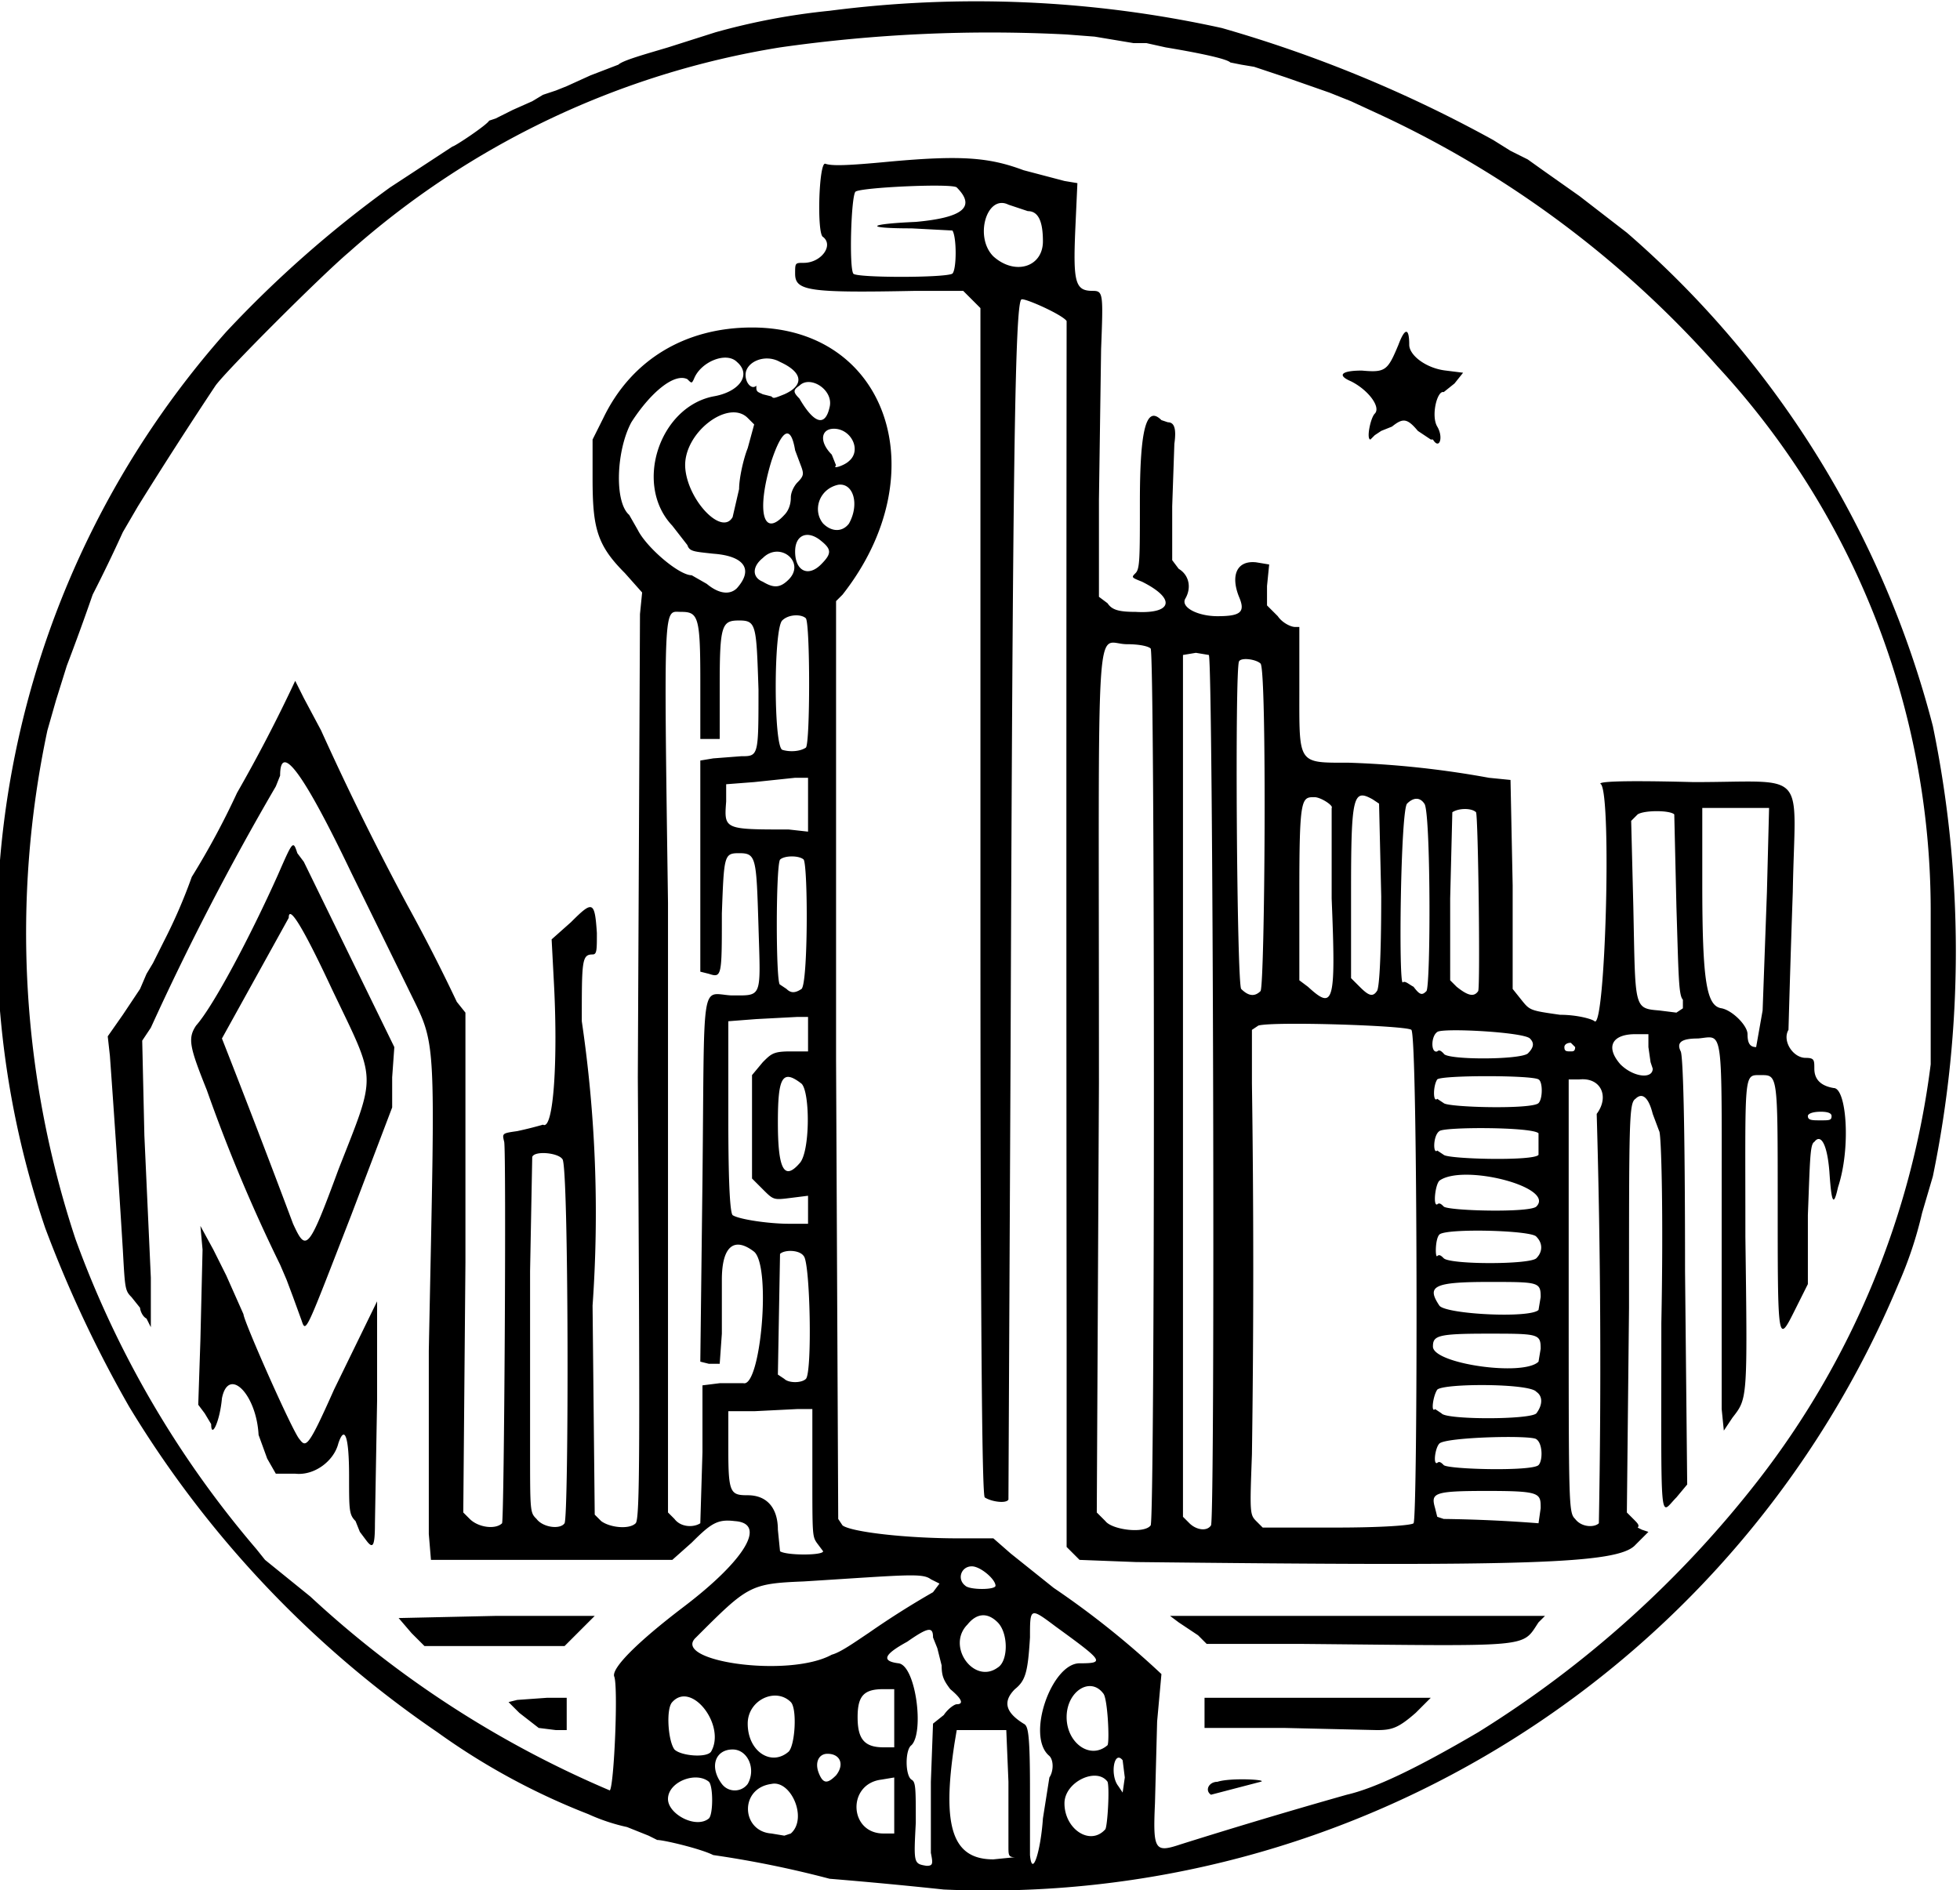 <svg xmlns="http://www.w3.org/2000/svg" width="909.6" height="877.3"><path d="M1204 2366a2195 2195 0 0 0-53-5 481 481 0 0 0-54-11c-6-3-23-7-26-7l-4-2-10-4a89 89 0 0 1-18-6 316 316 0 0 1-70-38 490 490 0 0 1-143-151 567 567 0 0 1-39-83 422 422 0 0 1 84-416 525 525 0 0 1 76-67l29-19c1 0 16-10 17-12l3-1 8-4 9-4 5-3 6-2 5-2 11-5 13-5c2-2 13-5 23-8l22-7a310 310 0 0 1 53-10 530 530 0 0 1 182 8 606 606 0 0 1 126 52l8 5 8 4 7 5 17 12 22 17a453 453 0 0 1 142 229 517 517 0 0 1 0 209l-5 17a184 184 0 0 1-11 33 458 458 0 0 1-443 281zm-6-17v-33l1-27 5-4c2-3 5-5 6-5 3 0 3-2-3-7-3-4-4-6-4-11l-2-8-2-5c0-5-2-5-12 2-11 6-12 9-4 10s12 32 6 38c-3 2-3 14 0 16 2 1 2 4 2 20-1 19-1 19 5 20 3 0 3-1 2-6zm39 2c-3 0-3-1-3-5v-30l-1-24h-23l-1 6c-6 39-1 54 18 54l10-1zm13-18 3-19c2-3 2-8 0-10-11-9 1-43 14-43 12 0 11-1-11-17-12-9-12-9-12 5-1 16-2 20-7 24-6 6-4 11 4 16 2 1 3 3 3 31v30c1 11 5-2 6-17zm64 12a2804 2804 0 0 1 77-23c13-3 32-12 61-29a496 496 0 0 0 130-117 395 395 0 0 0 80-193v-72a372 372 0 0 0-99-252 478 478 0 0 0-157-117l-13-6-10-4-20-7-15-5-6-1-5-1c-2-2-18-5-30-7l-9-2h-6l-6-1-12-2-13-1a690 690 0 0 0-133 6 395 395 0 0 0-200 95c-13 11-57 55-62 62a2215 2215 0 0 0-36 56l-7 12a690 690 0 0 1-14 29 1116 1116 0 0 1-12 33l-5 16-4 14a452 452 0 0 0 13 236 465 465 0 0 0 84 144l4 5 21 17a480 480 0 0 0 139 90c2-2 4-49 2-53-1-4 11-16 32-32 29-22 39-39 24-40-8-1-11 1-20 10l-9 8H966l-1-12v-85c3-152 4-140-10-169l-26-53c-22-46-33-61-33-45l-2 5a1254 1254 0 0 0-58 112l-4 6 1 44 3 66v23l-2-4c-2-1-3-4-3-5l-4-5c-3-3-3-4-4-22a8137 8137 0 0 0-6-90l-1-9 7-10 8-12 3-7 3-5 5-10a246 246 0 0 0 13-30 365 365 0 0 0 21-39 707 707 0 0 0 27-52l4 8 8 15a1329 1329 0 0 0 40 81 829 829 0 0 1 23 45l4 5v116l-1 116 3 3c4 4 12 5 15 2 1-2 2-171 1-177-1-4-1-4 6-5a176 176 0 0 0 12-3c5 3 7-31 5-67l-1-19 9-8c10-10 11-10 12 5 0 8 0 10-2 10-5 0-5 3-5 31a611 611 0 0 1 5 132l1 97 3 3c4 3 13 4 16 1 2-2 2-34 1-207l1-215 1-10-8-9c-13-13-15-21-15-44v-18l5-10c13-27 38-42 69-42 63 0 86 68 42 124l-3 3v213l1 213 2 3c4 3 29 6 54 6h16l8 7 20 16a403 403 0 0 1 50 40l-2 22-1 38c-1 22 0 23 12 19zm14-23c-3-2-1-6 3-6 6-2 24-1 20 0l-23 6zm-312-31-9-7-5-5 4-1 14-1h9v15h-5l-8-1zm346 0h-37v-14h105l-7 7c-8 7-11 8-18 8l-43-1zm-405-44-6-7 45-1h46l-7 7-7 7h-65zm413 5h-44l-4-4-9-6-4-3h174l-3 3c-8 12-2 11-110 10zm-77-38-26-1-3-3-3-3v-96a255200 255200 0 0 1 0-473c-2-3-20-11-21-10-3 2-4 80-5 347l-1 210c-1 2-8 1-11-1-1-1-2-48-2-277v-275l-4-4-4-4h-22c-50 1-56 0-56-8 0-5 0-5 4-5 8 0 14-8 9-12-3-1-2-35 1-34s9 1 30-1c33-3 46-2 62 4l19 5 6 1-1 22c-1 24 0 28 8 28 5 0 5 1 4 27l-1 70v45l4 3c2 3 5 4 13 4 17 1 19-6 3-14-5-2-5-2-3-4s2-7 2-33c0-34 3-45 10-38l3 1c3 0 4 3 3 10l-1 29v25l3 4c5 3 6 9 3 14-2 4 6 8 15 8 11 0 13-2 10-9-4-10-1-17 8-16l6 1-1 10v9l5 5c2 3 6 5 8 5h2v29c0 35-1 34 23 34a440 440 0 0 1 65 7l10 1 1 49v48l4 5c4 5 4 5 18 7 8 0 15 2 16 3 5 4 8-104 3-110-2-1 5-2 43-1 54 0 47-7 46 51a9381 9381 0 0 0-2 64c-3 5 2 13 8 13 4 0 4 1 4 5 0 5 3 8 9 9 6 0 8 28 2 46-2 9-3 8-4-7-1-13-4-18-7-14-2 1-2 8-3 34v32l-6 12c-8 16-8 16-8-51 0-59 0-58-8-58s-7-2-7 75c1 76 1 75-6 84l-4 6-1-10v-90c0-90 1-83-11-82-8 0-10 2-8 6 1 2 2 30 2 102l1 99-5 6c-8 8-7 17-7-81 1-50 0-88-1-89l-3-8c-2-8-5-10-8-7-3 2-3 9-3 97l-1 95 3 3c2 2 3 3 2 4l2 1 3 1-6 6c-8 9-51 10-232 8zm7-17c2-2 2-405 0-407-1-1-5-2-11-2-15 0-13-24-13 204l-1 199 4 4c3 4 18 6 21 2zm28 0c2-3 1-402-1-404l-6-1-6 1v400l3 3c3 3 8 4 10 1zm94-1c2-2 2-226-1-229-2-2-64-4-71-2l-3 2v25a6036 6036 0 0 1 0 172c-1 27-1 28 2 31l3 3h34c21 0 35-1 36-2zm58 0 1-7c0-7 0-8-25-8s-26 1-24 8l1 4 3 1a671 671 0 0 1 44 2zm28 0a4030 4030 0 0 0-1-190c6-8 2-17-8-16h-5v101c0 98 0 100 3 103 3 4 9 4 11 2zm-28-27c2-2 2-10-1-12-2-2-42-1-45 2-2 2-3 10-1 9 1-1 2 0 3 1 2 2 41 3 44 0zm-1-24c3-4 3-8 0-10-3-4-43-4-46-1-2 3-3 11-1 9l3 2c2 3 41 3 44 0zm1-24 1-6c0-7-1-7-25-7-23 0-25 1-25 6 0 8 42 14 49 7zm0-24 1-6c0-7-1-7-24-7-26 0-29 2-23 11 3 4 42 6 46 2zm-1-24c3-3 3-7 0-10-2-3-42-4-45-1-2 2-2 11-1 10s2 0 3 1c3 3 40 3 43 0zm0-24c9-9-34-20-45-12-2 2-3 12-1 11 1-1 2 0 3 1 2 2 40 3 43 0zm1-24v-10c-3-3-44-3-46-1-3 2-3 11-1 9l3 2c2 2 42 3 44 0zm136-18c0-1-1-2-5-2s-6 1-6 2c0 2 2 2 6 2s5 0 5-2zm-136-6c2-2 2-10 0-11-3-2-45-2-47 0-2 3-2 11 0 9l3 2c2 2 41 3 44 0zm53-16-1-3-1-7v-6h-6c-11 0-14 6-7 14 6 6 15 7 15 2zm-58-7c3-3 3-5 1-7-3-3-41-5-43-3-3 2-3 10 0 9 1-1 2 0 3 1 1 3 35 3 39 0zm22-3-2-2c-2 0-3 1-3 2 0 2 1 2 3 2 1 0 2 0 2-2zm87-17 2-55 1-39h-31v35c0 46 2 57 9 58 5 1 12 8 12 12s1 6 4 6l3-17zm-37-1v-4c-2-2-2-11-3-43l-1-43c-2-2-14-2-17 0l-3 3 1 40c1 47 0 47 12 48l8 1 3-2zm-163-51v-42c1-1-5-5-8-5-6 0-7 0-7 44v41l4 3c12 11 13 8 11-41zm-33 43c2-3 3-149 0-152-2-2-9-3-10-1-2 4-1 149 1 152 3 3 6 4 9 1zm54 0c1-1 2-14 2-44l-1-43-3-2c-9-5-10-2-10 43v40l4 4c4 4 6 5 8 2zm23 0c2-3 2-84-1-87-2-3-5-3-8 0s-4 84-2 83c1-1 3 1 5 2 3 4 4 4 6 2zm24 0c1-2 0-81-1-83-2-2-8-2-11 0l-1 40v38l3 3c5 4 8 5 10 2zm-244-333c2-2 2-17 0-20l-19-1c-22 0-21-2 2-3 22-2 28-7 19-16-2-2-45 0-47 2s-3 35-1 38c1 2 43 2 46 0zm42-15c0-9-2-14-7-14l-9-3c-10-5-16 15-7 24 10 9 23 5 23-7zm-314 603-3-4-2-5c-3-3-3-5-3-21 0-18-2-24-5-15-2 8-11 15-20 14h-9l-4-7-4-11c-1-19-14-32-17-17-1 11-5 19-5 12l-3-5-3-4 1-30 1-42-1-11 6 11 6 12 8 18c0 3 23 55 26 58 3 4 4 4 16-23l20-41v46l-1 57c0 11-1 12-4 8zm-30-102-4-11-3-8-3-7a751 751 0 0 1-34-81c-8-20-9-24-5-30 8-9 25-41 38-70 7-16 7-16 9-10l3 4 21 43 21 43-1 14v14l-19 50c-21 54-21 55-23 49zm17-70c18-46 18-40-3-84-14-30-20-39-20-33l-31 56a5854 5854 0 0 1 33 86c6 13 7 13 21-25zm508-339h-1l-6-4c-5-6-7-6-12-2l-5 2-3 2-2 2c-2 0 0-10 2-12 3-3-3-11-11-15-7-3-4-5 5-5 11 1 12 0 17-12 3-8 5-8 5 0 0 5 8 11 17 12l8 1-4 5-5 4c-3-1-6 11-3 16s1 11-2 6zm-298 647c8-7 0-25-9-23-15 2-14 22 0 23l6 1 3-1zm48-13v-13l-6 1c-16 2-15 25 1 25h5zm98 11c1-2 2-19 1-22-5-7-20 0-20 10 0 12 12 20 19 12zm-184-5c2-2 2-15 0-17-6-5-19 0-19 8 0 7 13 14 19 9zm192-27c-4-5-6 7-2 12l2 3 1-7-1-8zm-174 11c4-7 0-16-7-16-8 0-11 8-5 16 3 4 9 4 12 0zm41-4c4-5 2-10-4-10-4 0-6 4-4 9s4 5 8 1zm-58-11c7-12-9-33-18-23-3 3-2 18 1 22 3 3 15 4 17 1zm36 0c3-3 4-20 1-23-7-7-20-1-20 10 0 13 11 20 19 13zm49-15v-14h-5c-9 0-12 3-12 13s3 14 12 14h5zm99 12c1-2 0-22-2-24-6-8-17-1-17 11s11 20 19 13zm-51-36c5-3 5-16 0-21s-10-4-14 1c-10 10 3 28 14 20zm-77-6c4-1 11-6 17-10a399 399 0 0 1 30-19l3-4-4-2c-4-3-11-2-59 1-25 1-26 2-50 26-12 11 43 19 63 8zm76-32c0-3-7-9-11-9-5 0-7 6-3 9 2 2 14 2 14 0zm-80-16-3-4c-2-3-2-4-2-32v-30h-7l-20 1h-12v18c0 20 1 21 9 21 9 0 14 6 14 16l1 10c3 2 20 2 20 0zm-120-13c2-3 2-167-1-169-2-3-13-4-14-1l-1 53v82c0 30 0 30 3 33 3 4 11 5 13 2zm63 0 1-33v-31l8-1h11c8 2 13-54 5-61-9-7-15-3-15 13v25l-1 14h-5l-4-1 1-84c1-95-1-87 13-86 15 0 14 2 13-32-1-32-1-34-9-34-7 0-7 1-8 28 0 29 0 30-6 28l-4-1v-98l6-1 13-1c8 0 8 0 8-31-1-30-1-32-9-32s-9 2-9 30v25h-9v-27c0-30-1-32-9-32s-8-7-6 135v283l3 3c3 4 9 4 12 2zm49-67c3-3 2-54-1-57-2-3-9-3-11-1l-1 56 3 2c2 2 8 2 10 0zm1-78v-7l-8 1c-8 1-8 1-13-4l-5-5v-48l5-6c4-4 5-5 13-5h8v-16h-5l-19 1-13 1v45c0 34 1 44 2 45 3 2 17 4 26 4h9zm-4-22c5-5 5-33 1-37-9-7-11-3-11 18 0 22 3 27 10 19zm1-81c3-3 3-56 1-60-2-2-9-2-11 0-2 3-2 58 0 58l3 2c2 2 4 2 7 0zm3-86v-12h-6l-19 2-13 1v8c-1 13-1 13 29 13l9 1zm-1-26c2-2 2-57 0-60-2-2-8-2-11 1-4 4-4 58 0 60 3 1 8 1 11-1zm-32-74c8-9 3-15-11-16-9-1-11-1-12-4l-7-9c-18-19-6-55 19-60 12-2 18-10 11-16-5-5-17 0-20 8-1 2-1 2-3 0-6-3-17 6-26 20-7 13-8 37-1 43l4 7c4 8 19 21 25 21l7 4c6 5 11 5 14 2zm24-4c8-8-4-18-12-10-5 4-5 9 0 11 5 3 8 3 12-1zm15-7c5-5 5-7 0-11-6-5-12-3-12 5 0 9 6 12 12 6zm13-19c5-9 2-19-5-18-9 2-12 12-7 18 4 4 9 4 12 0zm-54-3 3-13c0-5 2-14 4-19l3-11-3-3c-9-9-30 7-29 23 1 15 17 32 22 23zm24-1c2-2 3-5 3-8s2-6 3-7c3-3 3-4 2-7l-3-8c-2-12-6-10-11 5-7 23-4 36 6 25zm30-25c6-5 1-15-7-15-6 0-7 6-1 12l2 5c-2 2 4 0 6-2zm-9-25c2-8-9-15-14-10-3 2-3 3 0 6 7 12 12 13 14 4zm-21-6c9-4 9-10-2-15-7-4-16 0-16 6 0 4 3 7 5 5v1c0 2 1 2 3 3l4 1c1 1 1 1 6-1z" style="fill:#000" transform="translate(-766 -1489)"/></svg>